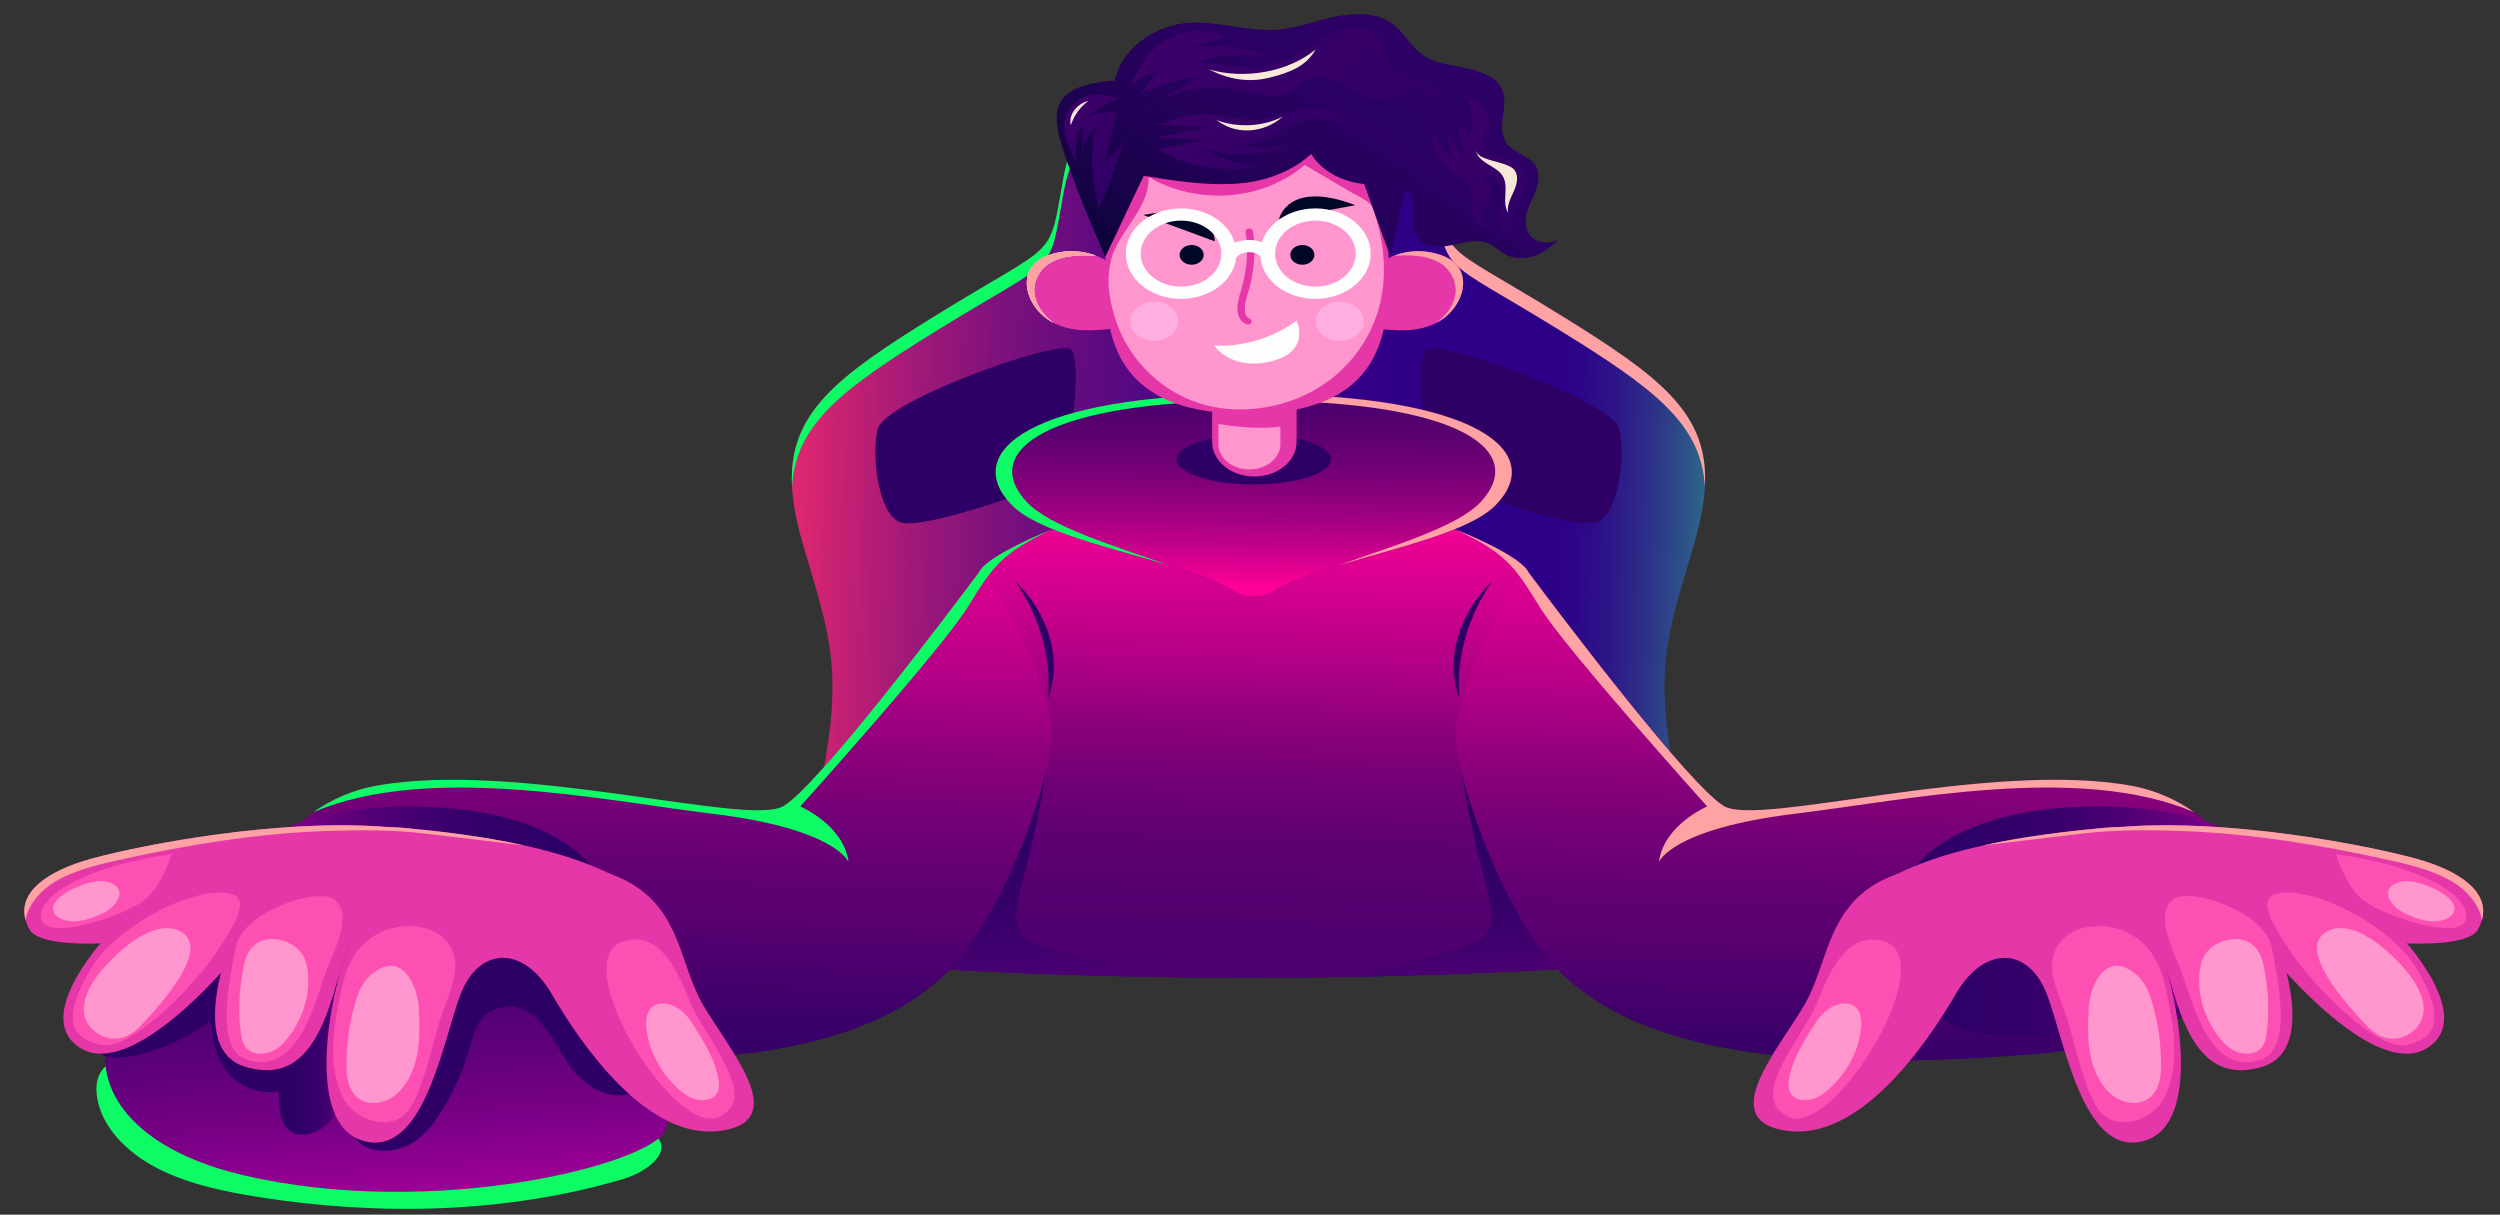 <?xml version="1.0" encoding="UTF-8"?><svg xmlns="http://www.w3.org/2000/svg" xmlns:xlink="http://www.w3.org/1999/xlink" viewBox="0 0 354 172"><rect x="0" y="0" width="354" height="172" fill="#333333" stroke="none"/><defs><linearGradient id="linear-gradient" x1="113.597" y1="71.051" x2="253.814" y2="75.696" gradientUnits="userSpaceOnUse"><stop offset="0" stop-color="#dc2670"/><stop offset=".029" stop-color="#cb2272"/><stop offset=".111" stop-color="#a11978"/><stop offset=".197" stop-color="#7d117c"/><stop offset=".287" stop-color="#600b80"/><stop offset=".382" stop-color="#490684"/><stop offset=".485" stop-color="#390286"/><stop offset=".601" stop-color="#2f0087"/><stop offset=".757" stop-color="#2d0088"/><stop offset=".783" stop-color="#2d0588"/><stop offset=".816" stop-color="#2d1588"/><stop offset=".853" stop-color="#2d2f88"/><stop offset=".892" stop-color="#2d5388"/><stop offset=".934" stop-color="#2d8288"/><stop offset=".977" stop-color="#2dba88"/><stop offset="1" stop-color="#2ddc88"/></linearGradient><linearGradient id="linear-gradient-2" x1="179.257" y1="70.068" x2="175.228" y2="224.708" gradientUnits="userSpaceOnUse"><stop offset="0" stop-color="#ff0098"/><stop offset=".144" stop-color="#b70087"/><stop offset=".201" stop-color="#92007e"/><stop offset=".253" stop-color="#707"/><stop offset=".308" stop-color="#610072"/><stop offset=".343" stop-color="#5a0071"/><stop offset=".453" stop-color="#48006c"/><stop offset=".596" stop-color="#380068"/><stop offset=".762" stop-color="#2f0066"/><stop offset="1" stop-color="#2d0066"/></linearGradient><linearGradient id="linear-gradient-3" x1="148.85" y1="157.781" x2="145.071" y2="100.684" gradientUnits="userSpaceOnUse"><stop offset="0" stop-color="#ad009c"/><stop offset=".075" stop-color="#8d008e"/><stop offset=".166" stop-color="#700082"/><stop offset=".266" stop-color="#570077"/><stop offset=".379" stop-color="#44006f"/><stop offset=".51" stop-color="#37006a"/><stop offset=".677" stop-color="#2f0066"/><stop offset="1" stop-color="#2d0066"/></linearGradient><linearGradient id="linear-gradient-4" x1="208.73" y1="155.177" x2="205.342" y2="103.972" xlink:href="#linear-gradient-3"/><linearGradient id="linear-gradient-5" x1="220.872" y1="38.477" x2="225.239" y2="115.9" gradientTransform="translate(400) rotate(-180) scale(1 -1)" gradientUnits="userSpaceOnUse"><stop offset="0" stop-color="#ff0098"/><stop offset=".017" stop-color="#f50095"/><stop offset=".108" stop-color="#c6008a"/><stop offset=".205" stop-color="#9d0080"/><stop offset=".306" stop-color="#7a0078"/><stop offset=".412" stop-color="#5e0071"/><stop offset=".526" stop-color="#48006c"/><stop offset=".651" stop-color="#380068"/><stop offset=".794" stop-color="#2f0066"/><stop offset="1" stop-color="#2d0066"/></linearGradient><linearGradient id="linear-gradient-6" x1="222.69" y1="83.086" x2="222.005" y2="32.011" xlink:href="#linear-gradient-5"/><linearGradient id="linear-gradient-7" x1="90.949" y1="67.793" x2="86.236" y2="248.719" gradientTransform="translate(2.83)" gradientUnits="userSpaceOnUse"><stop offset="0" stop-color="#ff0098"/><stop offset=".144" stop-color="#b70087"/><stop offset=".201" stop-color="#92007e"/><stop offset=".253" stop-color="#707"/><stop offset=".308" stop-color="#610072"/><stop offset=".343" stop-color="#5a0071"/><stop offset=".382" stop-color="#48006c"/><stop offset=".432" stop-color="#380068"/><stop offset=".491" stop-color="#2f0066"/><stop offset=".575" stop-color="#2d0066"/></linearGradient><linearGradient id="linear-gradient-8" x1="260.887" y1="71.93" x2="256.206" y2="251.6" xlink:href="#linear-gradient-7"/><linearGradient id="linear-gradient-9" x1="77.992" y1="130.565" x2="132.689" y2="130.565" gradientTransform="translate(400) rotate(-180) scale(1 -1)" gradientUnits="userSpaceOnUse"><stop offset="0" stop-color="#ad009c"/><stop offset=".049" stop-color="#9c0095"/><stop offset=".168" stop-color="#7a0086"/><stop offset=".296" stop-color="#5e007a"/><stop offset=".432" stop-color="#480071"/><stop offset=".581" stop-color="#38006b"/><stop offset=".753" stop-color="#2f0067"/><stop offset="1" stop-color="#2d0066"/></linearGradient><linearGradient id="linear-gradient-10" x1="30.218" x2="84.916" gradientTransform="translate(2.83)" xlink:href="#linear-gradient-9"/><linearGradient id="linear-gradient-11" x1="343.624" y1="172.593" x2="349.699" y2="93.352" xlink:href="#linear-gradient-9"/><linearGradient id="linear-gradient-12" x1="347.704" y1="150.134" x2="360.506" y2="150.134" xlink:href="#linear-gradient-9"/><linearGradient id="linear-gradient-13" x1="165.201" y1="53.164" x2="203.768" y2="-2.224" gradientTransform="translate(0)" gradientUnits="userSpaceOnUse"><stop offset="0" stop-color="#000626"/><stop offset=".093" stop-color="#0a0434"/><stop offset=".268" stop-color="#19024a"/><stop offset=".46" stop-color="#24015a"/><stop offset=".682" stop-color="#2b0063"/><stop offset="1" stop-color="#2d0066"/></linearGradient><linearGradient id="linear-gradient-14" x1="176.839" y1="55.868" x2="212.121" y2="5.198" xlink:href="#linear-gradient-13"/><linearGradient id="linear-gradient-15" x1="123.365" y1="-14.872" x2="169.487" y2="35.37" gradientTransform="translate(0)" xlink:href="#linear-gradient-5"/><linearGradient id="linear-gradient-16" x1="98.102" y1="-78.045" x2="217.736" y2="52.277" gradientTransform="translate(0)" xlink:href="#linear-gradient-5"/><linearGradient id="linear-gradient-17" x1="125.437" y1="-37.888" x2="199.975" y2="43.309" gradientTransform="translate(0)" xlink:href="#linear-gradient-5"/><linearGradient id="linear-gradient-18" x1="160.999" y1="-29.43" x2="231.823" y2="47.721" gradientTransform="translate(0)" xlink:href="#linear-gradient-5"/></defs><g isolation="isolate"><g id="_圖層_1"><g><g><path d="M243.756,135.589c-21.55,1.874-43.967,2.862-66.972,2.862s-45.422-.989-66.972-2.862c.746-2.416,1.486-4.947,2.216-7.59,8.74-31.578,6.303-34.947,1.602-51.164-4.706-16.212,1.565-21.477,19.071-32.283,17.501-10.81,15.71-7.466,17.91-19.539,2.195-12.069,12.915-17.588,26.172-17.588s23.977,5.519,26.172,17.588c2.201,12.073,.41,8.729,17.91,19.539,17.506,10.805,23.777,16.07,19.071,32.283-4.701,16.217-7.138,19.586,1.602,51.164,.73,2.643,1.471,5.175,2.216,7.59Z" fill="url(#linear-gradient)"/><g><path d="M202.959,25.014c2.199,12.07,.406,8.729,17.908,19.537,14.296,8.827,21.095,13.958,20.546,24.376-.496-8.973-7.304-13.978-20.546-22.155-17.503-10.808-15.71-7.467-17.908-19.537-2.199-12.07-12.916-19.809-26.174-19.809,13.258,0,23.975,5.518,26.174,17.588Z" fill="#ffa2a4"/><path d="M132.702,44.551c17.503-10.808,15.71-7.467,17.908-19.537,2.199-12.07,12.916-17.588,26.174-17.588-13.258,0-23.975,7.739-26.174,19.809-2.199,12.07-.406,8.729-17.908,19.537-13.242,8.177-20.05,13.182-20.546,22.155-.549-10.418,6.25-15.548,20.546-24.376Z" fill="#0dfc65"/></g><path d="M151.564,49.436c-1.927-1.354-26.327,7.303-27.297,11.345-.89,3.71,.103,11.995,3.184,13.168,3.082,1.173,19.349-4.6,21.689-5.888,2.339-1.288,4.351-17.272,2.423-18.625Z" fill="#2e0066"/><path d="M204.429,68.062c2.339,1.288,18.607,7.061,21.689,5.888,3.082-1.173,4.074-9.459,3.184-13.168-.969-4.041-25.369-12.699-27.297-11.345-1.927,1.354,.084,17.337,2.423,18.625Z" fill="#2e0066"/></g><path d="M223.225,137.084c-10.273,.615-20.715,1.023-31.303,1.225h-.005c-5.011,.095-10.058,.142-15.132,.142-4.533,0-9.044-.039-13.53-.112-10.636-.185-21.135-.576-31.461-1.165,.116-.275,.231-.55,.352-.83,.336-.799,.683-1.625,1.035-2.471,.095-.228,.189-.46,.284-.692,.21-.516,.42-1.04,.636-1.564,.131-.327,.263-.658,.394-.989,.063-.168,.131-.331,.194-.494,.131-.331,.263-.662,.389-.997,.131-.335,.257-.67,.389-1.006,.194-.503,.383-1.001,.567-1.504,.168-.447,.331-.894,.494-1.341,.084-.245,.173-.486,.257-.722,.341-.958,.672-1.908,.977-2.841,.005-.017,.011-.034,.016-.056,.152-.447,.294-.894,.431-1.328,.011-.034,.021-.069,.032-.107,.278-.877,.53-1.728,.756-2.553,.016-.064,.032-.129,.053-.193,.084-.297,.158-.585,.231-.873,.11-.43,.215-.851,.305-1.259,.058-.271,.121-.537,.173-.799s.105-.52,.147-.769c.116-.628,.2-1.216,.252-1.766,.993-10.139-2.364-28.316-1.555-30.886,.814-2.57,12.984-7.685,18.667-8.777,5.683-1.092,34.838-1.092,40.521,0,5.683,1.092,17.852,6.206,18.667,8.777,.809,2.57-2.547,20.747-1.555,30.886,.053,.55,.137,1.139,.252,1.766,.021,.125,.047,.254,.068,.378,.032,.159,.063,.318,.1,.477,.268,1.285,.63,2.699,1.071,4.195,.042,.15,.089,.305,.137,.46,.326,1.083,.688,2.205,1.077,3.348,.1,.292,.2,.589,.305,.885,.037,.107,.074,.211,.11,.318,.084,.241,.168,.477,.252,.718,.305,.847,.62,1.706,.94,2.566,.126,.331,.252,.666,.378,1.001,.131,.335,.257,.67,.389,1.006,.126,.335,.257,.666,.389,.997,.063,.163,.131,.327,.194,.494,.131,.331,.263,.662,.394,.989,.215,.524,.425,1.049,.636,1.564,.095,.232,.189,.464,.284,.692,.352,.847,.699,1.672,1.035,2.471,.105,.249,.21,.494,.315,.739Z" fill="url(#linear-gradient-2)"/><path d="M163.255,138.339c-10.636-.185-21.135-.576-31.461-1.165,.116-.271,.231-.55,.352-.83,.336-.799,.683-1.625,1.035-2.471,.095-.228,.189-.46,.284-.692,.21-.516,.42-1.04,.636-1.564,.131-.327,.263-.658,.394-.989,.063-.168,.131-.331,.194-.494,.131-.331,.263-.662,.389-.997,.131-.335,.257-.67,.389-1.006,.194-.503,.383-1.001,.567-1.504,.168-.447,.331-.894,.494-1.341,.084-.245,.173-.486,.257-.722,.341-.958,.667-1.908,.977-2.841,.005-.017,.011-.034,.016-.056,.152-.447,.294-.894,.431-1.328,.011-.034,.021-.069,.032-.107,.273-.877,.525-1.728,.756-2.553,.016-.064,.032-.129,.053-.193,.084-.297,.158-.585,.231-.873,.105-.43,.21-.851,.305-1.259,.058-.271,.121-.537,.173-.799s.105-.52,.147-.769l8.236-4.693c-2.768,17.007-5.609,19.711-3.535,23.171,.893,1.491,9.339,3.864,18.651,6.077Z" fill="url(#linear-gradient-3)"/><path d="M222.91,136.345c.105,.249,.21,.494,.315,.739-10.273,.615-20.715,1.023-31.303,1.225,9.27-2.205,17.642-4.565,18.53-6.047,2.075-3.46-.767-6.163-3.535-23.171l8.236,4.693c.021,.125,.047,.254,.068,.378,.032,.159,.063,.318,.1,.477,.268,1.285,.63,2.699,1.071,4.195,.042,.155,.089,.309,.137,.46,.326,1.083,.688,2.205,1.077,3.348,.1,.297,.2,.589,.305,.885,.037,.107,.074,.211,.11,.318,.084,.236,.168,.477,.252,.718,.305,.847,.62,1.706,.94,2.566,.126,.331,.252,.666,.378,1.001,.131,.335,.257,.67,.389,1.006,.131,.331,.257,.666,.389,.997,.063,.163,.131,.327,.194,.494,.131,.331,.263,.662,.394,.989,.215,.524,.425,1.049,.636,1.564,.1,.232,.194,.464,.284,.692,.352,.847,.699,1.672,1.035,2.471Z" fill="url(#linear-gradient-4)"/><path d="M156.826,37.017s-3.677-2.579-8.404-.86c-4.189,1.524-3.545,5.777-1.056,8.247,1.537,1.525,3.625,2.239,6.011,2.353,2.664,.127,5.623-.472,5.623-.472,0,0-2.174-9.268-2.174-9.268Z" fill="#e537a8"/><g><path d="M150.015,46.093c.022,.008,.044,.017,.066,.026l-.066-.026Z" fill="#ff00e7"/><path d="M147.367,44.404c.556,.552,1.187,.995,1.876,1.344-.015-.011-.031-.02-.045-.03-1.475-1.07-2.54-2.561-2.722-4.166-.182-1.606,.593-3.306,2.16-4.284,.973-.607,2.185-.915,3.4-1.036,1.044-.103,2.099-.075,3.151-.029-1.516-.571-3.954-1.067-6.762-.045-4.189,1.524-3.545,5.777-1.056,8.247Z" fill="#fff"/></g><g><path d="M150.015,46.093c.022,.008,.044,.017,.066,.026l-.066-.026Z" fill="#ff00e7"/><path d="M147.367,44.404c.556,.552,1.187,.995,1.876,1.344-.015-.011-.031-.02-.045-.03-1.475-1.07-2.54-2.561-2.722-4.166-.182-1.606,.593-3.306,2.16-4.284,.973-.607,2.185-.915,3.4-1.036,1.044-.103,2.099-.075,3.151-.029-1.516-.571-3.954-1.067-6.762-.045-4.189,1.524-3.545,5.777-1.056,8.247Z" fill="#ffa2a4"/></g><g><path d="M201.981,46.093c-.022,.008-.044,.017-.066,.026l.066-.026Z" fill="#ff00e7"/><path d="M195.746,37.017s3.677-2.579,8.404-.86c4.189,1.524,3.545,5.777,1.056,8.247-1.537,1.525-3.625,2.239-6.011,2.353-2.664,.127-5.623-.472-5.623-.472,0,0,2.174-9.268,2.174-9.268Z" fill="#e537a8"/><path d="M205.206,44.404c-.556,.552-1.187,.995-1.876,1.344,.015-.011,.031-.02,.045-.03,1.475-1.07,2.54-2.561,2.722-4.166,.182-1.606-.593-3.306-2.16-4.284-.973-.607-2.185-.915-3.4-1.036-1.044-.103-2.099-.075-3.151-.029,1.516-.571,3.954-1.067,6.762-.045,4.189,1.524,3.545,5.777,1.056,8.247Z" fill="#ffa2a4"/></g><path d="M177.528,55.796c31.736,0,41.519,8.234,34.273,15.706-5.248,5.412-24.346,7.738-31.522,12.239-1.621,1.017-3.88,1.017-5.501,0-7.176-4.502-26.275-6.828-31.522-12.239-7.246-7.472,2.537-15.706,34.273-15.706Z" fill="url(#linear-gradient-5)"/><path d="M177.528,55.796c31.736,0,41.519,8.234,34.273,15.706-5.248,5.412-24.346,7.738-31.522,12.239-1.621,1.017-3.88,1.017-5.501,0-7.176-4.502-26.275-6.828-31.522-12.239-7.246-7.472,2.537-15.706,34.273-15.706Z" fill="url(#linear-gradient-6)"/><path d="M209.689,71.063c6.661-7.2-2.795-14.277-31.806-14.335v-.931c31.452,.062,41.137,8.26,33.918,15.704-3.647,3.761-13.984,6.032-22.36,8.579,7.736-2.748,16.994-5.5,20.247-9.018Z" fill="#ffa2a4"/><path d="M177.178,55.797v.931c-29.015,.057-38.472,7.134-31.811,14.335,3.254,3.517,12.511,6.27,20.247,9.018-8.376-2.547-18.712-4.818-22.36-8.579-7.219-7.444,2.468-15.644,33.923-15.704Z" fill="#0dfc65"/><ellipse cx="177.528" cy="65.047" rx="10.945" ry="3.548" fill="#2e0066"/><g><path d="M177.617,67.471h0c3.302,0,5.98-2.191,5.98-4.893v-8.648h-11.959v8.648c0,2.702,2.677,4.893,5.979,4.893Z" fill="#e537a8"/><path d="M179.429,60.563c-2.316,.06-4.638-.139-6.908-.53v2.844c0,1.985,1.967,3.595,4.393,3.595s4.393-1.609,4.393-3.595v-2.473c-.619,.081-1.243,.142-1.878,.159Z" fill="#ff96ce"/><path d="M157.033,21.814l19.542-2.259,19.542,2.259s.796,13.177,.402,20.321c-.402,7.301-2.871,16.479-19.945,16.479s-19.542-9.178-19.945-16.479c-.394-7.144,.402-20.321,.402-20.321Z" fill="#e537a8"/><path d="M162.626,25.891c-.269,3.132-2.836,5.827-4.373,8.614-1.941,3.52-1.416,7.439-.174,11.085,1.822,5.348,6.513,10.301,13.021,11.869,5.257,1.267,11.159,.151,15.552-2.53,4.393-2.681,7.317-6.796,8.555-11.164,1.239-4.368,.873-8.973-.478-13.319,0-1.765-2.298-2.557-3.803-3.445-2.063-1.218-4.127-2.435-6.19-3.653-2.756,2.425-6.623,3.984-10.651,4.294-4.029,.31-8.183-.63-11.444-2.592,.014,.284,.008,.563-.015,.84Z" fill="#ff96ce"/><path d="M166.833,45.485c0,1.532-1.518,2.774-3.39,2.774s-3.39-1.242-3.39-2.774,1.518-2.774,3.39-2.774,3.39,1.242,3.39,2.774Z" fill="#ffaee1"/><path d="M186.317,45.485c0,1.532,1.518,2.774,3.39,2.774s3.39-1.242,3.39-2.774-1.518-2.774-3.39-2.774-3.39,1.242-3.39,2.774Z" fill="#ffaee1"/><path d="M182.705,36.089c0,.772,.765,1.398,1.708,1.398s1.708-.626,1.708-1.398-.765-1.398-1.708-1.398-1.708,.626-1.708,1.398Z" fill="#000626"/><path d="M170.445,36.089c0,.772-.765,1.398-1.708,1.398s-1.708-.626-1.708-1.398,.765-1.398,1.708-1.398,1.708,.626,1.708,1.398Z" fill="#000626"/><path d="M161.898,30.441l10.111,3.732s.245-5.781-10.111-3.732Z" fill="#000626"/><path d="M191.915,29.054l-10.816,2.011s1.166-5.705,10.816-2.011Z" fill="#000626"/><path d="M176.705,45.938c-.087,0-.175-.018-.257-.055-1.892-.87-1.147-3.341-.702-4.817,.069-.231,.132-.438,.176-.61,.701-2.769,.848-5.262,.45-7.621-.039-.235,.161-.452,.449-.485,.286-.033,.552,.132,.592,.367,.414,2.459,.263,5.047-.463,7.913-.046,.181-.111,.399-.184,.642-.374,1.239-.999,3.312,.197,3.862,.253,.116,.343,.378,.2,.585-.096,.14-.275,.219-.458,.219Z" fill="#e537a8"/><path d="M183.586,45.385c-3.1,2.438-7.898,3.817-11.65,3.544,0,0,2.391,3.693,8.185,2.2,5.57-1.435,3.465-5.744,3.465-5.744Z" fill="#fdfdfd"/></g><path d="M139.222,80.237c-4.022,5.422-23.254,30.945-28.287,33.912-5.033,2.967-37.636-6.542-57.706-2.881-20.07,3.661-30.018,34.29,13.192,37.94,43.209,3.65,58.496-3.421,66.673-10.559,8.177-7.138,15.425-26.804,15.828-34.422,.403-7.618-9.699-23.99-9.699-23.99Z" fill="url(#linear-gradient-7)"/><path d="M215.834,80.237c4.022,5.422,23.254,30.945,28.287,33.912,5.033,2.967,37.636-6.542,57.706-2.881,20.07,3.661,30.018,34.29-13.192,37.94-43.209,3.65-58.496-3.421-66.673-10.559-8.177-7.138-15.425-26.804-15.828-34.422-.403-7.618,9.699-23.99,9.699-23.99Z" fill="url(#linear-gradient-8)"/><path d="M291.864,114.401c-6.253,.51-12.595,2.01-17.364,5.359-4.46,3.132-7.267,7.865-7.187,12.675,.08,4.809,3.158,9.577,8.142,12.127,6.301,3.223,14.411,2.653,21.647,1.271,5.283-1.009,10.537-2.422,15.029-4.912,4.492-2.49,8.184-6.168,9.376-10.499,4.013-14.581-17.03-17.049-29.644-16.02Z" fill="url(#linear-gradient-9)"/><g><path d="M318.445,139.326c-1.375-1.973-3.02-3.787-5.323-5.079-4.622-2.592-11.083-2.641-16.466-2.668-5.653-.029-11.473,.092-16.863,1.647-4.671,1.347-8.128,3.9-10.835,7.245-1.242,1.535-2.324,3.149-3.416,4.758-3.739-2.189-6.483-5.648-6.393-9.38,.34-14.195,25.577-17.385,38.541-18.602,6.746-.634,13.354,.311,18.858,4.755,4.862,3.925,6.767,10.444,3.528,15.364-.465,.706-1.016,1.356-1.631,1.96Z" fill="#e537a8"/><path d="M307.831,118.025c15.919,2.409,22.6,6.427,26.878,9.539,4.278,3.112,16.381,16.02,9.081,20.773-7.3,4.753-20.951-11.521-22.536-13.478-1.585-1.957-22.263-7.295-22.263-7.295l8.84-9.539Z" fill="#e537a8"/><path d="M297.086,119.938c14.625,4.538,24.396,10.473,25.122,12.61,.726,2.136,5.956,16.088-1.796,18.481-7.745,2.392-10.821-3.937-12.992-11.699l-1.627-5.089-16.945-8.696,8.239-5.606Z" fill="#e537a8"/><path d="M305.793,134.24c2.488,6.379,6.301,25.065-2.291,27.338-8.592,2.273-11.183-14.419-13.697-20.879-2.514-6.46-8.716-7.059-12.863,.046-4.147,7.105-13.488,20.78-23.881,19.383-10.392-1.397-.98-11.785,2.554-18.032,3.533-6.247,3.063-14.853,13.096-18.374,10.034-3.521,33,.056,37.081,10.519Z" fill="#e537a8"/><path d="M300.838,117.058c14.911-1.087,33.796,2.493,41.142,4.493,7.346,2,11.347,5.544,8.938,10.006-2.408,4.462-26.169,.286-26.169,.286l-23.912-14.786Z" fill="#e537a8"/><path d="M306.709,154.968c1.729-4.052,1.252-8.573,.433-12.731-.711-3.61-1.423-7.63-5.347-9.908-2.908-1.688-7.445-1.655-9.669,.625-3.013,3.089-.919,6.997,.232,10.297,1.459,4.183,2.144,8.837,4.157,12.847,.736,1.467,1.936,2.708,4.022,2.798,1.559,.067,3.087-.533,4.206-1.423,.97-.772,1.585-1.613,1.965-2.505Z" fill="#fe50b3"/><path d="M320.275,149.974c4.229-1.564,2.435-10.684,1.407-15.821-1.028-5.136-11.398-8.42-13.801-6.886-2.403,1.535-1.164,5.29,.561,9.167,1.724,3.877,3.936,16.461,11.833,13.54Z" fill="#fe50b3"/><path d="M322.208,126.628c4.617-1.474,16.325,4.17,20.097,10.718,3.772,6.548,3.045,9.531-1.42,10.596-4.465,1.065-13.741-9.011-16.135-12.605-2.394-3.594-5.346-7.814-2.542-8.709Z" fill="#fe50b3"/><path d="M330.765,120.959c11.605,1.572,18.961,5.667,18.44,9.127-.521,3.46-12.642-.648-14.994-2.969-2.352-2.321-3.446-6.158-3.446-6.158Z" fill="#fe50b3"/><path d="M266.723,133.28c8.374,2.429-6.876,27.492-13.283,24.935-6.407-2.558,1.875-11.271,3.907-16.377,2.032-5.106,4.532-9.962,9.376-8.557Z" fill="#fe50b3"/><path d="M341.808,138.929c1.028,1.607,1.735,3.472,1.186,5.229-.549,1.757-2.721,3.256-4.886,2.866-1.502-.27-2.591-1.312-3.505-2.324-2.044-2.265-9.878-10.624-4.872-12.925,4.25-1.954,10.46,4.625,12.077,7.154Z" fill="#ff96ce"/><path d="M346.283,126.787c.765,.571,1.438,1.384,1.214,2.211-.248,.916-1.502,1.424-2.648,1.463-1.584,.054-3.095-.526-4.452-1.195-1.833-.904-3.63-3.376-.745-4.345,1.938-.652,5.28,.859,6.631,1.867Z" fill="#ff96ce"/><path d="M319.177,133.953c.874,.839,1.188,1.968,1.41,3.055,.622,3.046,.749,6.16,.375,9.234-.114,.937-.339,1.968-1.243,2.55-.882,.568-2.193,.513-3.18,.074s-1.703-1.193-2.302-1.971c-2.013-2.613-3.01-5.742-2.812-8.827,.066-1.028,.27-2.072,.862-2.98,1.257-1.928,4.9-3.045,6.89-1.136Z" fill="#ff96ce"/><path d="M302.559,138.055c1.207,1.034,1.757,2.46,2.169,3.85,.911,3.071,1.335,6.238,1.26,9.397-.044,1.835-.565,4.03-2.652,4.704-1.094,.353-2.376,.153-3.372-.36-.996-.512-1.736-1.303-2.307-2.145-2.193-3.232-2.07-7.139-1.888-10.833,.142-2.89,2.332-8.435,6.79-4.614Z" fill="#ff96ce"/><path d="M263.541,145.444c-.283,3.214-1.903,6.339-4.531,8.74-.676,.617-1.448,1.204-2.407,1.471-.959,.267-2.142,.141-2.795-.492-.629-.609-.624-1.494-.495-2.284,.484-2.956,2.222-5.662,3.931-8.297,2.1-3.238,6.699-3.7,6.297,.861Z" fill="#ff96ce"/></g><path d="M63.192,114.401c6.253,.51,12.595,2.01,17.364,5.359,4.46,3.132,7.267,7.865,7.187,12.675-.08,4.809-3.158,9.577-8.142,12.127-6.301,3.223-14.411,2.653-21.647,1.271-5.283-1.009-10.537-2.422-15.029-4.912-4.492-2.49-8.184-6.168-9.376-10.499-4.013-14.581,17.03-17.049,29.644-16.02Z" fill="url(#linear-gradient-10)"/><path d="M88.337,166.918c-16.47,4.908-34.643,5.296-51.85,2.564-5.228-.83-10.507-1.983-14.91-4.435-4.403-2.452-7.835-6.421-7.926-10.779-.033-1.586,.696-3.474,2.575-3.867,1.815-.379,3.476,.849,4.835,1.904,7.276,5.648,16.935,9.015,26.854,10.222,9.919,1.206,20.098,.34,29.813-1.695,3.889-.815,10.701-3.097,14.341-.699,4.018,2.647-.489,5.819-3.731,6.785Z" fill="#0dfc65"/><path d="M68.163,130.882c27.211,6.895,27.919,24.455,26.026,29.179-1.893,4.724-32.658,12.705-59.757,6.344-27.099-6.361-24.328-27.559-1.97-32.209,22.357-4.65,33.983-3.75,35.701-3.315Z" fill="url(#linear-gradient-11)"/><path d="M69.884,143.009c-2.227,.932-2.82,3.251-3.363,5.249-.881,3.242-2.28,6.389-4.149,9.336-1.133,1.786-2.518,3.566-4.627,4.601-2.109,1.035-5.108,1.097-6.822-.346-1.621-1.365-1.607-3.488-1.951-5.371-.344-1.883-1.69-4.054-4.017-4.073-1.848-.015-3.225,1.355-4.929,1.94-2.84,.975-6.225-.465-7.896-2.582-1.671-2.117-2.048-4.724-2.382-7.23-3.106,2.457-7.031,4.213-11.234,5.027-1.246,.241-2.618,.389-3.756-.09-2.602-1.096-1.999-4.273-.754-6.441,5.396-9.4,15.897-16.743,28.085-19.638,12.188-2.896,25.861-1.296,36.57,4.278,7.367,3.835,17.263,11.354,16.671,19.182-.539,7.113-8.039,11.761-14.097,4.839-2.4-2.743-5.082-11.305-11.348-8.682Z" fill="#2e0066"/><path d="M39.503,154.247c.029-3.767,1.027-7.528,2.909-10.966,.877-1.603,2.206-3.298,4.315-3.622,4.333-.665,5.721,3.715,5.556,6.32-.245,3.852-2.157,7.505-4.251,10.904-.588,.955-1.211,1.918-2.145,2.666-.934,.747-2.242,1.257-3.534,1.1-3.072-.373-2.864-4.516-2.85-6.402Z" fill="url(#linear-gradient-12)"/><g><path d="M36.611,139.326c1.375-1.973,3.02-3.787,5.323-5.079,4.622-2.592,11.083-2.641,16.465-2.668,5.653-.029,11.473,.092,16.863,1.647,4.671,1.347,8.128,3.9,10.835,7.245,1.242,1.535,2.324,3.149,3.416,4.758,3.739-2.189,6.483-5.648,6.393-9.38-.34-14.195-25.577-17.385-38.541-18.602-6.746-.634-13.354,.311-18.858,4.755-4.862,3.925-6.767,10.444-3.528,15.364,.465,.706,1.016,1.356,1.632,1.96Z" fill="#e537a8"/><path d="M47.225,118.025c-15.919,2.409-22.6,6.427-26.878,9.539-4.278,3.112-16.381,16.02-9.081,20.773,7.3,4.753,20.951-11.521,22.536-13.478,1.585-1.957,22.263-7.295,22.263-7.295l-8.84-9.539Z" fill="#e537a8"/><path d="M57.97,119.938c-14.625,4.538-24.396,10.473-25.122,12.61s-5.956,16.088,1.796,18.481c7.745,2.392,10.821-3.937,12.992-11.699l1.627-5.089,16.945-8.696-8.239-5.606Z" fill="#e537a8"/><path d="M49.263,134.24c-2.488,6.379-6.301,25.065,2.291,27.338,8.592,2.273,11.183-14.419,13.697-20.879,2.514-6.46,8.716-7.059,12.863,.046,4.147,7.105,13.488,20.78,23.881,19.383,10.392-1.397,.98-11.785-2.554-18.032-3.533-6.247-3.063-14.853-13.096-18.374-10.034-3.521-33,.056-37.081,10.519Z" fill="#e537a8"/><path d="M54.218,117.058c-14.911-1.087-33.796,2.493-41.142,4.493-7.346,2-11.347,5.544-8.938,10.006,2.408,4.462,26.169,.286,26.169,.286l23.912-14.786Z" fill="#e537a8"/><path d="M48.347,154.968c-1.729-4.052-1.252-8.573-.433-12.731,.711-3.61,1.423-7.63,5.347-9.908,2.908-1.688,7.445-1.655,9.669,.625,3.013,3.089,.919,6.997-.232,10.297-1.459,4.183-2.144,8.837-4.157,12.847-.736,1.467-1.936,2.708-4.022,2.798-1.559,.067-3.087-.533-4.206-1.423-.97-.772-1.585-1.613-1.965-2.505Z" fill="#fe50b3"/><path d="M34.781,149.974c-4.229-1.564-2.435-10.684-1.407-15.821s11.398-8.42,13.801-6.886c2.403,1.535,1.164,5.29-.561,9.167-1.724,3.877-3.936,16.461-11.833,13.54Z" fill="#fe50b3"/><path d="M32.848,126.628c-4.617-1.474-16.325,4.17-20.097,10.718-3.772,6.548-3.045,9.531,1.42,10.596,4.465,1.065,13.741-9.011,16.135-12.605,2.394-3.594,5.346-7.814,2.542-8.709Z" fill="#fe50b3"/><path d="M24.291,120.959c-11.605,1.572-18.961,5.667-18.44,9.127,.521,3.46,12.642-.648,14.994-2.969,2.352-2.321,3.446-6.158,3.446-6.158Z" fill="#fe50b3"/><path d="M88.333,133.28c-8.374,2.429,6.876,27.492,13.283,24.935,6.407-2.558-1.875-11.271-3.907-16.377s-4.532-9.962-9.376-8.557Z" fill="#fe50b3"/><path d="M13.248,138.929c-1.028,1.607-1.735,3.472-1.186,5.229,.549,1.757,2.721,3.256,4.886,2.866,1.502-.27,2.591-1.312,3.505-2.324,2.044-2.265,9.877-10.624,4.872-12.925-4.25-1.954-10.46,4.625-12.077,7.154Z" fill="#ff96ce"/><path d="M8.773,126.787c-.766,.571-1.438,1.384-1.214,2.211,.248,.916,1.502,1.424,2.648,1.463,1.584,.054,3.095-.526,4.453-1.195,1.833-.904,3.63-3.376,.745-4.345-1.938-.652-5.28,.859-6.631,1.867Z" fill="#ff96ce"/><path d="M35.879,133.953c-.875,.839-1.188,1.968-1.41,3.055-.622,3.046-.749,6.16-.375,9.234,.114,.937,.339,1.968,1.243,2.55,.882,.568,2.193,.513,3.18,.074,.987-.439,1.703-1.193,2.302-1.971,2.013-2.613,3.01-5.742,2.812-8.827-.066-1.028-.27-2.072-.862-2.98-1.257-1.928-4.9-3.045-6.89-1.136Z" fill="#ff96ce"/><path d="M52.497,138.055c-1.207,1.034-1.757,2.46-2.169,3.85-.911,3.071-1.335,6.238-1.26,9.397,.044,1.835,.565,4.03,2.652,4.704,1.094,.353,2.376,.153,3.372-.36,.996-.512,1.736-1.303,2.307-2.145,2.193-3.232,2.07-7.139,1.888-10.833-.142-2.89-2.332-8.435-6.79-4.614Z" fill="#ff96ce"/><path d="M91.514,145.444c.283,3.214,1.903,6.339,4.531,8.74,.676,.617,1.448,1.204,2.407,1.471,.959,.267,2.141,.141,2.795-.492,.629-.609,.624-1.494,.495-2.284-.484-2.956-2.222-5.662-3.931-8.297-2.1-3.238-6.699-3.7-6.297,.861Z" fill="#ff96ce"/></g><path d="M234.899,122.083c.681-5.297,6.84-7.887,6.84-7.887,0,0-20.231-22.477-23.787-28.349-3.553-5.868-5.007-7.649-11.817-10.85,4.119,1.644,8.153,3.686,9.697,5.242,0,0,.002-.003,.002-.003,.004,.005,.008,.011,.012,.016,.255,.258,.438,.503,.543,.73,4.982,6.682,22.899,30.317,27.732,33.166,5.033,2.967,37.636-6.542,57.706-2.881,3.291,.6,6.307,1.929,8.864,3.742-16.269-6.965-40.864-1.68-56.445,.209-17.65,2.14-19.347,6.864-19.347,6.864Z" fill="#ffa2a4"/><path d="M120.157,122.083c-.681-5.297-6.84-7.887-6.84-7.887,0,0,20.231-22.477,23.787-28.349,3.553-5.868,5.007-7.649,11.817-10.85-4.119,1.644-8.153,3.686-9.697,5.242,0,0-.002-.003-.002-.003-.004,.005-.008,.011-.012,.016-.255,.258-.438,.503-.543,.73-4.982,6.682-22.899,30.317-27.732,33.166-5.033,2.967-37.636-6.542-57.706-2.881-3.291,.6-6.307,1.929-8.864,3.742,16.269-6.965,40.864-1.68,56.445,.209,17.65,2.14,19.347,6.864,19.347,6.864Z" fill="#0dfc65"/><path d="M211.326,82.287c-3.505,5.011-5.157,10.877-4.683,16.638-2.073-5.685-.027-12.128,4.683-16.638Z" fill="#2e0066"/><path d="M143.73,82.287c3.505,5.011,5.157,10.877,4.683,16.638,2.073-5.685,.027-12.128-4.683-16.638Z" fill="#2e0066"/><g><path d="M167.24,42.322c-4.317,0-7.829-2.874-7.829-6.407s3.512-6.407,7.829-6.407,7.829,2.874,7.829,6.407-3.512,6.407-7.829,6.407Zm0-11.083c-3.151,0-5.714,2.098-5.714,4.676s2.563,4.676,5.714,4.676,5.714-2.098,5.714-4.676-2.563-4.676-5.714-4.676Z" fill="#fefefe"/><path d="M186.263,42.322c-4.317,0-7.829-2.874-7.829-6.407s3.512-6.407,7.829-6.407,7.829,2.874,7.829,6.407-3.512,6.407-7.829,6.407Zm0-11.083c-3.151,0-5.714,2.098-5.714,4.676s2.563,4.676,5.714,4.676,5.714-2.098,5.714-4.676-2.563-4.676-5.714-4.676Z" fill="#fefefe"/><path d="M174.003,37.049c-.208,0-.418-.05-.601-.154-.48-.272-.6-.811-.267-1.204l.154-.182c.804-.95,2.076-1.508,3.488-1.531,.03,0,.06-.001,.09-.001,1.377,0,2.638,.514,3.47,1.418,.351,.382,.258,.925-.209,1.212-.467,.287-1.13,.211-1.481-.171-.436-.474-1.099-.747-1.828-.728-.725,.011-1.378,.298-1.791,.786l-.154,.182c-.205,.242-.535,.373-.87,.373Z" fill="#fefefe"/></g><g><path d="M156.521,36.35s-3.486-7.74-5.457-13.568c-1.97-5.827-3.51-10.684,6.786-11.374,.865-4.234,5.357-7.859,10.588-8.185,4.167-.259,8.278,1.287,12.44,.975,2.723-.204,5.254-1.187,7.892-1.775s5.686-.719,7.885,.611c2.102,1.271,2.944,3.585,5.013,4.892,1.626,1.028,3.761,1.284,5.755,1.689,1.994,.405,4.113,1.115,5.046,2.613,1.588,2.55-1.021,6.081,1.109,8.351,.964,1.027,2.669,1.462,3.577,2.522,.875,1.02,.813,2.4,.412,3.602-.401,1.202-1.101,2.333-1.413,3.553-.312,1.22-.156,2.627,.93,3.501,1.085,.874,3.255,.8,3.862-.343-.753,1.107-1.93,2.112-3.312,2.684s-3.133,.638-4.441-.041c-.886-.46-1.514-1.216-2.449-1.605-1.413-.589-3.109-.197-4.638,.148-1.529,.345-3.316,.596-4.577-.191-1.393-.87-1.435-2.541-1.371-3.974,.064-1.433-.039-3.116-1.483-3.93-1.247-.702-2.914-.419-4.427-.402-3.537,.039-7.016-1.701-8.585-4.295-2.851,2.599-6.757,4.008-11.017,4.228-4.26,.22-8.503-.463-12.689-1.143-1.902,3.928-3.534,7.527-5.436,11.456Z" fill="url(#linear-gradient-13)"/><polygon points="192.537 24.306 196.811 36.203 199.981 22.921 192.537 24.306" fill="url(#linear-gradient-14)"/></g><path d="M280.794,119.718c6.069-1.35,12.265-2.037,16.896-2.472,1.064-.1,2.124-.155,3.178-.169l-.03-.019c14.911-1.087,33.796,2.493,41.142,4.493,6.636,1.807,10.541,4.874,9.458,8.739-.321-1.843-1.608-3.641-3.352-4.888-2.723-1.945-6.309-2.838-9.798-3.612-9.588-2.128-19.403-3.763-29.35-4.119-4.667-.167-9.458-.187-14.061,.363-4.694,.561-9.389,1.122-14.083,1.683Z" fill="#ffa2a4"/><path d="M74.262,119.718c-6.069-1.35-12.265-2.037-16.896-2.472-1.064-.1-2.124-.155-3.178-.169l.03-.019c-14.911-1.087-33.796,2.493-41.142,4.493-6.636,1.807-10.541,4.874-9.458,8.739,.321-1.843,1.608-3.641,3.352-4.888,2.723-1.945,6.309-2.838,9.798-3.612,9.588-2.128,19.403-3.763,29.35-4.119,4.667-.167,9.458-.187,14.061,.363,4.694,.561,9.389,1.122,14.083,1.683Z" fill="#ffa2a4"/><path d="M151.978,14.755c-1.142,1.162-1.44,2.763-1.185,4.239,.255,1.476,1.008,2.861,1.789,4.208-.52-1.823-.268-3.787,.704-5.481-.002,1.278-.005,2.555-.007,3.833,.182-1.264,.817-2.483,1.806-3.466-.732,3.778-.549,7.673,.535,11.394,1.365-3.043,2.531-6.145,3.492-9.289-.844,.854-1.687,1.707-2.531,2.561,.348-2.291,.922-4.559,1.716-6.775-1.454-.176-2.963-.04-4.335,.391,1.586-.649,2.584-1.798,4.407-2.327-2.077-1.002-4.779-.93-6.392,.712Z" fill="url(#linear-gradient-15)"/><path d="M159.61,12.837c.855-1.342,2.473-2.342,4.284-2.648-.823,1.044-1.646,2.088-2.469,3.132,2.527-1.237,5.36-2.055,8.276-2.389-2.627,1.564-5.255,3.129-7.882,4.693,3.716-2.815,9.262-3.906,14.135-2.779,2.041,.472,4.278,1.291,6.159,.49,1.282-.546,2.04-1.741,3.374-2.196,1.782-.607,3.753,.33,5.289,1.288,1.536,.957,3.3,2.039,5.193,1.727,.963-.159,1.783-.665,2.71-.931,2.445-.703,5.454,.644,6.048,2.708,.265-2.321-1.728-4.68-4.475-5.296-1.167-.262-2.539-.29-3.331-1.04-.995-.941-.457-2.41-.917-3.596-.562-1.447-2.611-2.237-4.46-2.114-1.849,.122-3.511,.957-4.981,1.883-1.47,.926-2.85,1.976-4.511,2.653-3.708,1.512-8.121,.93-12.195,.313,3.227-1.097,6.911-1.267,10.268-.473-3.502-1.583-7.7-2.107-11.62-1.452,1.666-.501,3.331-1.001,4.997-1.502-3.423-1.56-5.919-1.122-8.859,.745-3.085,1.959-3.384,4.201-5.03,6.786Z" fill="url(#linear-gradient-16)"/><path d="M171.006,16.195c2.728,.141,5.392,1.025,8.093,.612,1.886-.288,3.583-1.153,5.468-1.45,3.559-.561,7.453,1.252,8.681,4.043-2.208-1.4-4.75-2.878-7.517-2.568-2.238,.251-4.001,1.615-5.914,2.598-1.913,.984-4.615,1.551-6.287,.308,2.887,1.199,6.324,1.486,9.447,.788-4.007,1.57-8.812,1.716-12.949,.392,2.468,1.409,5.359,2.317,8.344,2.622-4.902,1.055-10.38,.134-14.376-2.418,2.135-.43,4.27-.86,6.405-1.29-2.193-.109-4.386-.219-6.579-.328,2.791-.608,5.582-1.216,8.374-1.825-2.963,.646-6.033-.257-9.026,.114,1.979-.245,3.839-1.307,5.906-1.546,.647-.075,1.29-.083,1.929-.05Z" fill="url(#linear-gradient-17)"/><path d="M210.701,18.006c-.278,1.106-.869,2.21-.294,3.177,.763,1.284,3.116,1.101,4.512,1.957,1.29,.792,1.5,2.338,1.128,3.623-.372,1.284-1.197,2.456-1.592,3.736-.395,1.28-.244,2.821,1.003,3.658-1.713-.23-3.153-1.455-3.368-2.864-.132-.869,.157-1.738,.366-2.597,.209-.859,.329-1.784-.113-2.582s-1.633-1.375-2.61-1.018c1.048,.256,1.505,1.311,1.367,2.199-.138,.888-.695,1.692-1.016,2.547s-.356,1.892,.402,2.537c-1.488-.027-2.222-1.529-2.196-2.747,.026-1.218,.391-2.545-.396-3.579-.518-.679-1.429-1.074-2.194-1.573-2.138-1.396-3.176-3.831-2.562-6.012,.175,1.78,1.369,3.476,3.164,4.492-1.093-1.209-1.518-2.809-1.136-4.28,.394,1.56,1.476,2.998,3.001,3.987-1.147-1.546-1.718-3.373-1.621-5.18,.61,.768,1.22,1.536,1.83,2.304-.491-.619,.07-1.761,.101-2.4,.063-1.317-.136-2.557-.941-3.725,.183,.265,1.557,.638,1.933,.944,.625,.508,1.035,1.144,1.259,1.837,.166,.511,.104,1.035-.028,1.559Z" fill="url(#linear-gradient-18)"/><g><g mix-blend-mode="overlay"><path d="M186.282,7.013c-3.835,3.148-9.936,4.291-15.063,2.822,2.639,1.362,5.498,1.911,8.486,1.178,2.988-.733,5.288-1.676,6.577-4.001Z" fill="#f8e8d8"/></g><g mix-blend-mode="overlay"><path d="M154.134,14.279c-1.712,.431-2.861,2.008-2.509,3.445,.481-1.342,1.236-2.512,2.509-3.445Z" fill="#f8e8d8"/></g><g mix-blend-mode="overlay"><path d="M214.517,24.173c.573,.914,.239,2.023-.197,2.987-.435,.964-.971,1.967-.76,2.98-1.016-1.622,.249-3.77-.867-5.347-.521-.737-1.463-1.191-2.276-1.723-.813-.532-1.576-1.281-1.479-2.129-.23,1.998,4.641,1.738,5.578,3.232Z" fill="#f8e8d8"/></g><g mix-blend-mode="overlay"><path d="M181.636,16.511c-2.767,1.434-6.435,1.624-9.401,.487,1.372,.997,2.822,1.545,4.655,1.463,1.833-.082,3.514-.836,4.746-1.95Z" fill="#f8e8d8"/></g></g></g></g></g></svg>